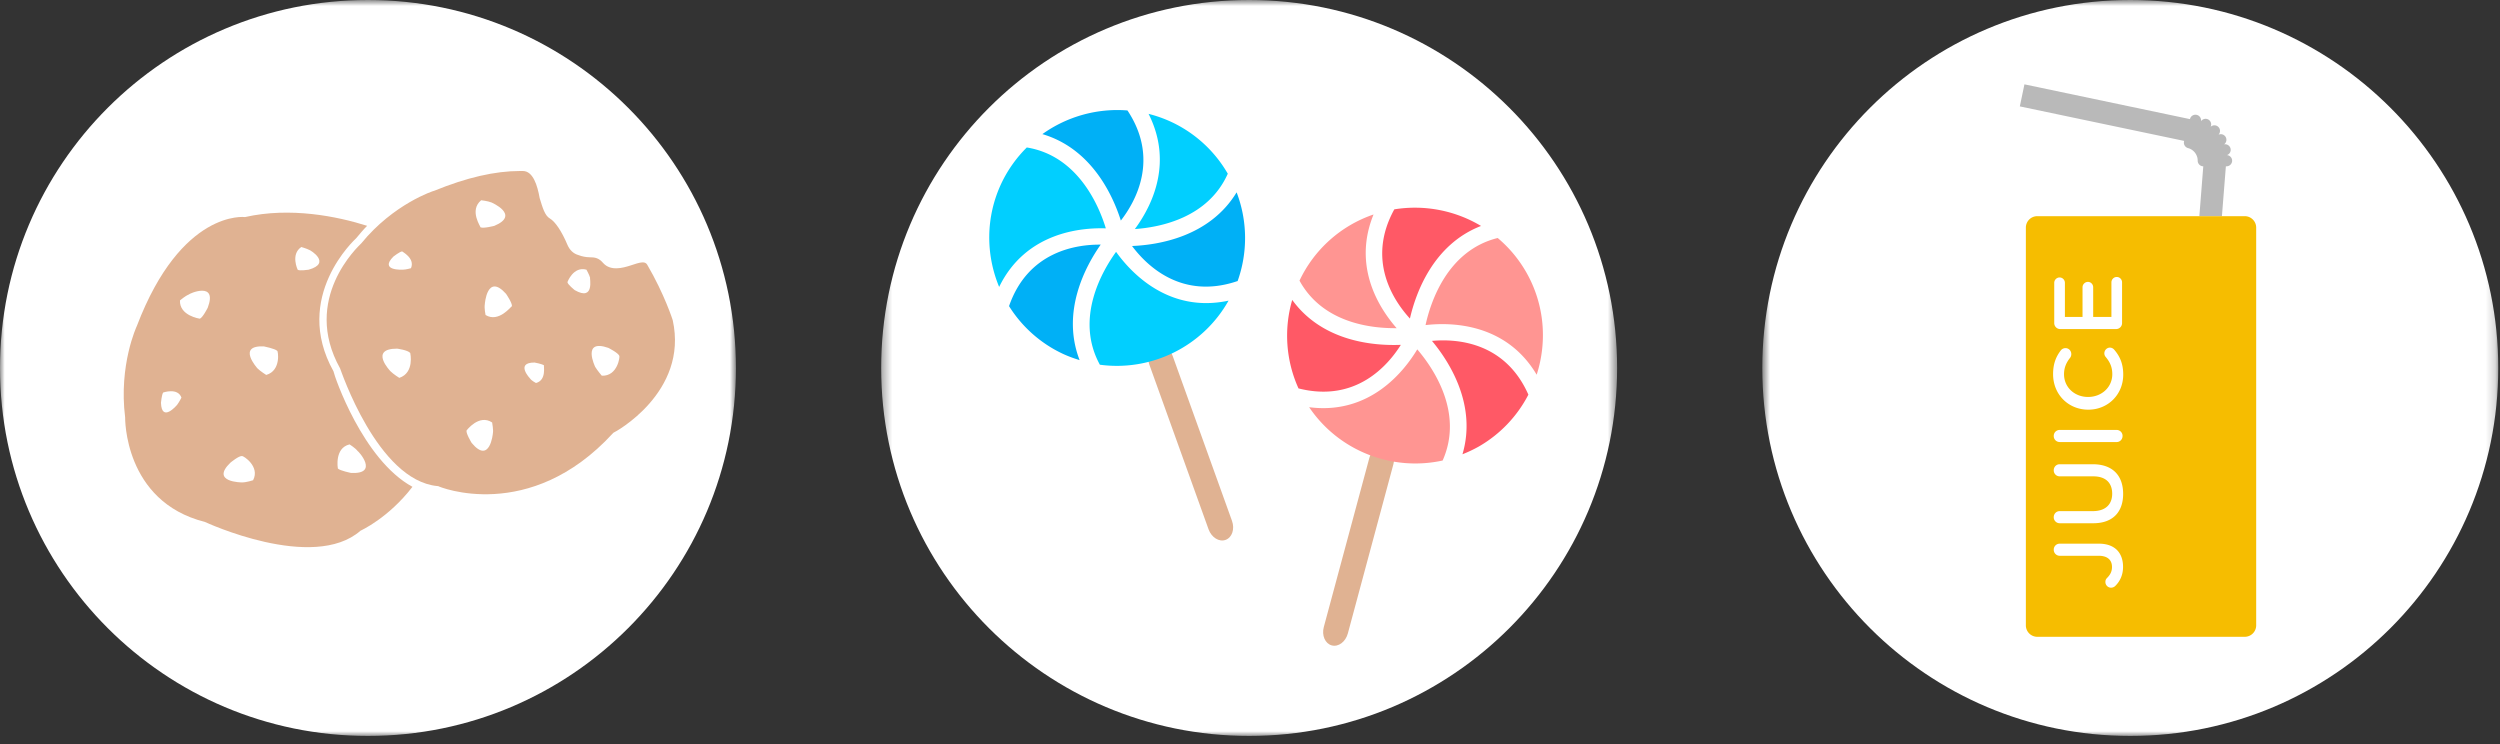 <svg width="262" height="78" viewBox="0 0 262 78" xmlns="http://www.w3.org/2000/svg" xmlns:xlink="http://www.w3.org/1999/xlink"><rect x="0" y="0" width="262" height="78" fill="#333333" stroke="none"/><defs><path id="a" d="M.69.875h77.126V78H.69z"/><path id="c" d="M0 .875h77.125V78H0z"/><path id="e" d="M.347.875h77.126V78H.347z"/></defs><g fill="none" fill-rule="evenodd"><g transform="translate(184 -.874)"><mask id="b" fill="#fff"><use xlink:href="#a"/></mask><path d="M77.816 39.44C77.816 60.732 60.549 78 39.253 78 17.955 78 .69 60.733.69 39.44.69 18.14 17.955.874 39.253.874c21.296 0 38.563 17.265 38.563 38.564" fill="#FFF" mask="url(#b)"/></g><g transform="translate(0 -.874)"><mask id="d" fill="#fff"><use xlink:href="#c"/></mask><path d="M77.125 39.44C77.125 60.732 59.858 78 38.561 78 17.267 78 .001 60.733.001 39.44 0 18.14 17.266.874 38.56.874c21.297 0 38.564 17.265 38.564 38.564" fill="#FFF" mask="url(#d)"/></g><path d="M228.89 14.8a.59.59 0 00.415.72l.012.003a1.349 1.349 0 01.818.634c.061.101.104.21.137.324v.005s.004.003.004.006c.027.114.042.227.042.35a.59.59 0 00.586.588l-.412 5.224h2.365l.415-5.224h.064a.59.59 0 00.592-.589.59.59 0 00-.54-.586.584.584 0 00.37-.702.592.592 0 00-.67-.428.588.588 0 00-.583-1.013.585.585 0 00-.829-.824.586.586 0 00-1.01-.586.59.59 0 00-1.15-.253l-.008.034-17.347-3.644-.483 2.311 17.218 3.616-.006.033z" fill="#B9B9B9"/><path d="M235.25 22.655a1.2 1.2 0 011.198 1.199v41.684a1.2 1.2 0 01-1.198 1.199h-21.74a1.2 1.2 0 01-1.2-1.2V23.855a1.2 1.2 0 011.2-1.2h21.74z" fill="#F6BD00"/><path d="M221.713 61.374a.65.65 0 01-.468.217.598.598 0 01-.599-.609c0-.165.05-.278.153-.392.355-.35.538-.692.538-1.176 0-.702-.447-1.168-1.392-1.168h-4.093a.628.628 0 01-.619-.639.62.62 0 01.62-.63h4.123c.842 0 1.472.25 1.89.671.415.423.63 1.034.63 1.755 0 .877-.337 1.518-.783 1.971m-2.337-6.538h-3.524a.624.624 0 01-.62-.64c0-.35.275-.63.62-.63h3.474c1.32 0 2.031-.692 2.031-1.828 0-1.124-.669-1.817-1.98-1.817h-3.525a.622.622 0 01-.62-.639c0-.35.275-.63.62-.63h3.463c2.123 0 3.19 1.217 3.19 3.108 0 1.88-1.067 3.076-3.129 3.076m-3.524-8.51a.623.623 0 01-.619-.639.62.62 0 01.619-.63h5.973a.62.62 0 01.619.63c0 .36-.274.64-.619.64h-5.973zm3.008-3.393h-.021c-2.021 0-3.676-1.538-3.676-3.726 0-1.115.325-1.847.802-2.478a.635.635 0 01.498-.247c.344 0 .609.278.609.629a.639.639 0 01-.122.383c-.396.494-.64 1.031-.64 1.722 0 1.384 1.117 2.385 2.509 2.385h.02c1.39 0 2.529-1.001 2.529-2.385 0-.762-.254-1.278-.691-1.806a.58.58 0 01-.142-.381c0-.322.264-.599.579-.599.193 0 .346.093.446.206.589.682.955 1.456.955 2.623 0 2.106-1.614 3.674-3.655 3.674m2.903-8.447h-5.85a.625.625 0 01-.629-.641v-4.2c0-.31.253-.568.56-.568.314 0 .558.259.558.568v3.57h1.847V30.11c0-.31.255-.568.57-.568.304 0 .547.258.547.568v3.107h1.911v-3.623c0-.31.253-.568.558-.568.314 0 .558.258.558.568v4.252a.626.626 0 01-.63.64" fill="#FFF"/><g transform="translate(92 -.874)"><mask id="f" fill="#fff"><use xlink:href="#e"/></mask><path d="M77.473 39.44C77.473 60.732 60.208 78 38.91 78 17.613 78 .347 60.733.347 39.44.347 18.14 17.613.874 38.91.874c21.298 0 38.563 17.265 38.563 38.564" fill="#FFF" mask="url(#f)"/></g><path d="M63.068 39.373s-.461-.537-.69-.919c0 0-1.456-2.987 1.378-1.996 0 0 1.073.54 1.149.846.076 0-.152 2.145-1.837 2.07m-2.835-8.967s-.766-.61-.766-.843c0 0 .614-1.684 1.992-1.302 0 0 .304.54.382.844-.078-.076.538 2.528-1.608 1.301m-4.061 9.732s-.46-.232-.613-.46c0 0-1.608-1.686.46-1.686 0 0 .842.152.996.306-.076 0 .307 1.531-.843 1.84m-5.285-7.126s-.154-.69-.078-1.148c0 0 .23-3.296 2.222-1.074 0 0 .689.998.612 1.304-.075 0-1.378 1.76-2.756.918m.765 12.411s-.307 3.296-2.222.995c0 0-.613-.995-.536-1.303 0 0 1.302-1.76 2.682-.84 0 .077.152.764.076 1.148m-1.226-24.438s.689.076 1.072.23c0 0 3.065 1.3.306 2.453 0 0-1.147.302-1.454.15.076 0-1.226-1.76.076-2.833m-7.356 7.122s-.535.154-.841.154c0 0-2.528.155-.996-1.377 0 0 .689-.537.919-.537-.076 0 1.379.69.918 1.76m-1.224 11.494s-.613-.382-.921-.69c0 0-2.298-2.374.693-2.374 0 0 1.147.152 1.376.46 0 0 .46 2.066-1.148 2.604m28.653-6.052s-.844-2.683-2.681-5.825c-.23-.382-.768-.23-1.686.08-.918.303-2.145.612-2.912-.23-.46-.537-.841-.614-1.457-.614-.304 0-.764-.076-1.147-.229-.535-.152-.92-.537-1.15-1.074-.612-1.455-1.302-2.45-1.84-2.759-.535-.304-.765-1.147-1.072-2.145-.228-1.303-.688-2.832-1.76-2.832h-.307c-2.605 0-5.593.686-8.963 2.066-.078 0-4.291 1.38-7.663 5.518-.307.307-6.282 5.82-2.222 13.1.078.154 3.908 11.722 10.19 12.335h.077c.077.077 9.576 3.983 18.31-5.517l.076-.076c.078 0 7.89-4.214 6.207-11.798" fill="#E0B292"/><path d="M36.788 49.563s-1.148-.23-1.38-.461c0 0-.383-2.145 1.227-2.53 0 0 .613.385.843.693.076 0 2.297 2.45-.69 2.298m-4.442-21.298s-.997.152-1.15 0c0 0-.766-1.611.382-2.378 0 0 .537.154.845.309.076 0 2.374 1.376-.078 2.069M27.9 39.293s-.61-.38-.918-.686c0 0-2.22-2.453.69-2.301 0 0 1.15.233 1.378.46.078-.075.46 2.07-1.15 2.527m-1.377 11.036s-.69.229-1.151.229c0 0-3.37 0-1.224-2.07 0 0 .919-.766 1.224-.686.078-.08 1.918 1.072 1.151 2.527m-4.752-18.081s-.537 1.074-.84 1.15c0 0-2.146-.31-2.07-1.916 0 0 .537-.461.918-.614 0-.076 3.064-1.455 1.992 1.38m-3.216 10.189s-1.61 1.917-1.686-.228c0 0 .076-.846.23-1.072 0 0 1.534-.54 1.916.534 0 0-.23.46-.46.766m16.395-3.524c-4.368-7.816 2.297-13.868 2.375-13.944.383-.461.767-.92 1.15-1.303-3.14-.995-8.045-1.99-12.795-.918 0 0-6.665-.843-11.338 11.416 0 0-1.917 4.058-1.228 9.576 0 0-.152 8.81 8.351 10.956 0 0 11.341 5.285 16.32.919 0 0 2.91-1.304 5.44-4.597-5.212-2.835-8.2-11.644-8.276-12.105m104.618 28.725c-.694-.189-1.07-1.05-.832-1.928l4.779-17.743c.237-.878.993-1.434 1.688-1.249.695.189 1.065 1.049.828 1.926l-4.778 17.746c-.238.875-.988 1.435-1.685 1.248" fill="#E0B292"/><path d="M149.398 34.07c2.575-.3 8.394-.28 11.646 5.2 1.119-3.477.838-7.388-1.127-10.798a13.312 13.312 0 00-2.958-3.53c-5.29 1.314-7.042 6.736-7.561 9.129m-3.03.321a14.82 14.82 0 01-1.68-2.339c-1.36-2.364-2.32-5.7-.74-9.575a13.33 13.33 0 00-7.76 6.933c2.43 4.43 7.474 5.012 10.18 4.981m2.162 2.22c-1.337 2.236-4.934 6.893-11.331 6.063 3.122 4.62 8.729 6.744 13.99 5.587 2.252-5.06-1.061-9.786-2.66-11.65" fill="#FF9592"/><path d="M147.76 33.384c.61-2.663 2.422-7.755 7.452-9.704a13.492 13.492 0 00-9.088-1.74c-2.93 5.313-.095 9.553 1.636 11.444m2.31 2.342c1.762 2.107 4.74 6.664 3.196 11.882a13.995 13.995 0 001.723-.818 13.315 13.315 0 005.185-5.43c-2.451-5.555-7.55-5.87-10.103-5.634m-13.95 4.988c5.968 1.49 9.322-2.396 10.689-4.575-2.743.113-8.181-.289-11.385-4.707a13.398 13.398 0 00.661 9.28c.011.001.025 0 .035.002" fill="#FF5966"/><path d="M126.658 55.474l-6.218-17.293c-.306-.855-.01-1.743.672-1.987.676-.242 1.474.251 1.783 1.106l6.22 17.292c.304.855.005 1.744-.675 1.988-.678.245-1.472-.252-1.782-1.106" fill="#E0B292"/><path d="M107.608 15.455a13.385 13.385 0 00-2.664 3.76c-1.674 3.56-1.633 7.482-.233 10.856 2.79-5.73 8.586-6.227 11.18-6.139-.714-2.34-2.904-7.6-8.283-8.477m21.064 2.75a13.333 13.333 0 00-5.878-5.408 13.4 13.4 0 00-2.425-.864c1.891 3.733 1.212 7.137.048 9.602a14.924 14.924 0 01-1.483 2.47c2.7-.19 7.677-1.185 9.738-5.8m-13.405 20.018c5.343.721 10.753-1.855 13.485-6.715-6.307 1.351-10.274-2.994-11.787-5.114-1.44 1.99-4.355 6.973-1.698 11.829" fill="#01CFFF"/><path d="M118.158 11.575a13.498 13.498 0 00-8.916 2.48c5.176 1.53 7.397 6.454 8.222 9.06 1.573-2.026 4.049-6.486.694-11.54m-12.41 20.508a13.321 13.321 0 005.612 4.984c.588.276 1.186.49 1.784.674-1.965-5.073.63-9.859 2.21-12.103-2.561-.027-7.618.706-9.606 6.445m23.953-2.622a13.397 13.397 0 00-.103-9.304c-2.83 4.665-8.214 5.515-10.96 5.624 1.542 2.062 5.202 5.657 11.029 3.684.01-.004.023-.003.034-.004" fill="#00B0F6"/></g></svg>